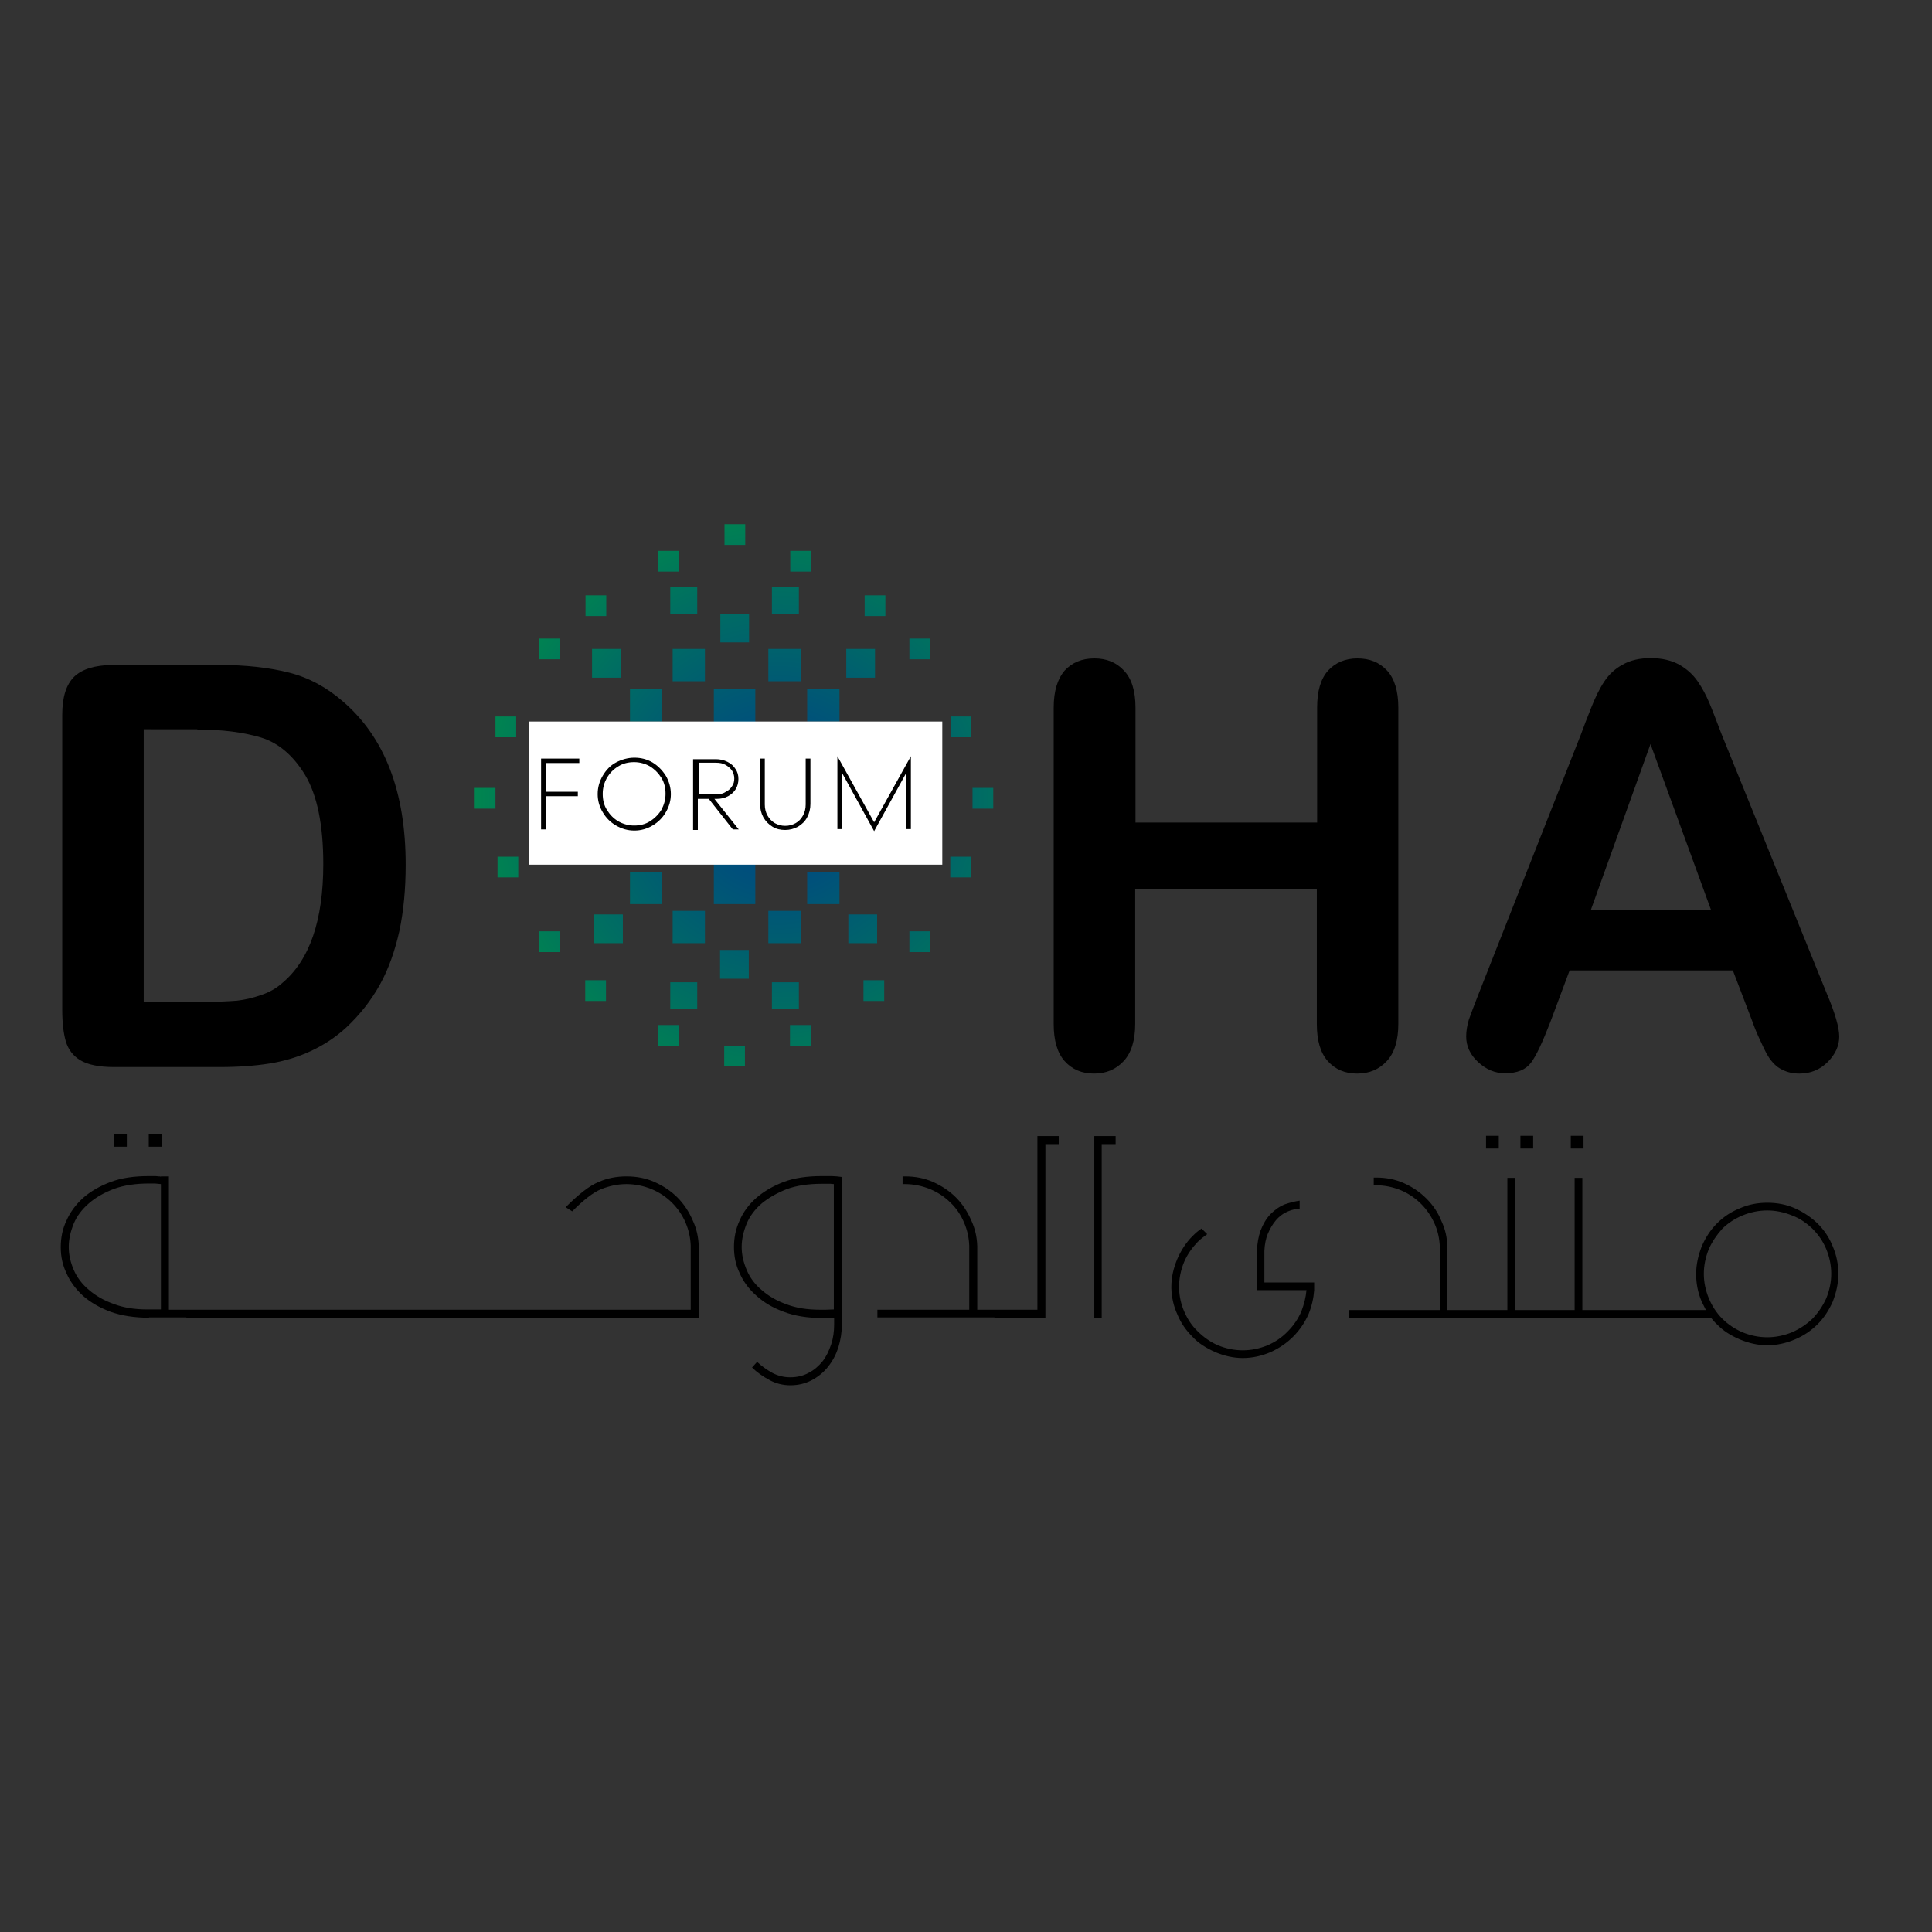 <?xml version="1.0" encoding="UTF-8"?> <svg xmlns="http://www.w3.org/2000/svg" xmlns:xlink="http://www.w3.org/1999/xlink" version="1.1" id="layer" x="0px" y="0px" viewBox="0 0 652 652" style="enable-background:new 0 0 652 652;" xml:space="preserve"><rect x="0" y="0" width="652" height="652" fill="#333333" stroke="none"/> <style type="text/css"> .st0{clip-path:url(#SVGID_2_);fill:url(#SVGID_3_);} .st1{clip-path:url(#SVGID_5_);fill:url(#SVGID_6_);} .st2{clip-path:url(#SVGID_8_);fill:url(#SVGID_9_);} .st3{clip-path:url(#SVGID_11_);fill:url(#SVGID_12_);} .st4{clip-path:url(#SVGID_14_);fill:url(#SVGID_15_);} .st5{clip-path:url(#SVGID_17_);fill:url(#SVGID_18_);} .st6{clip-path:url(#SVGID_20_);fill:url(#SVGID_21_);} .st7{clip-path:url(#SVGID_23_);fill:url(#SVGID_24_);} .st8{clip-path:url(#SVGID_26_);fill:url(#SVGID_27_);} .st9{clip-path:url(#SVGID_29_);fill:url(#SVGID_30_);} .st10{clip-path:url(#SVGID_32_);fill:url(#SVGID_33_);} .st11{clip-path:url(#SVGID_35_);fill:url(#SVGID_36_);} .st12{clip-path:url(#SVGID_38_);fill:url(#SVGID_39_);} .st13{clip-path:url(#SVGID_41_);fill:url(#SVGID_42_);} .st14{clip-path:url(#SVGID_44_);fill:url(#SVGID_45_);} .st15{clip-path:url(#SVGID_47_);fill:url(#SVGID_48_);} .st16{clip-path:url(#SVGID_50_);fill:url(#SVGID_51_);} .st17{clip-path:url(#SVGID_53_);fill:url(#SVGID_54_);} .st18{clip-path:url(#SVGID_56_);fill:url(#SVGID_57_);} .st19{clip-path:url(#SVGID_59_);fill:url(#SVGID_60_);} .st20{clip-path:url(#SVGID_62_);fill:url(#SVGID_63_);} .st21{clip-path:url(#SVGID_65_);fill:url(#SVGID_66_);} .st22{clip-path:url(#SVGID_68_);fill:url(#SVGID_69_);} .st23{clip-path:url(#SVGID_71_);fill:url(#SVGID_72_);} .st24{clip-path:url(#SVGID_74_);fill:url(#SVGID_75_);} .st25{clip-path:url(#SVGID_77_);fill:url(#SVGID_78_);} .st26{clip-path:url(#SVGID_80_);fill:url(#SVGID_81_);} .st27{clip-path:url(#SVGID_83_);fill:url(#SVGID_84_);} .st28{clip-path:url(#SVGID_86_);fill:url(#SVGID_87_);} .st29{clip-path:url(#SVGID_89_);fill:url(#SVGID_90_);} .st30{clip-path:url(#SVGID_92_);fill:url(#SVGID_93_);} .st31{clip-path:url(#SVGID_95_);fill:url(#SVGID_96_);} .st32{clip-path:url(#SVGID_98_);fill:url(#SVGID_99_);} .st33{clip-path:url(#SVGID_101_);fill:url(#SVGID_102_);} .st34{clip-path:url(#SVGID_104_);fill:url(#SVGID_105_);} .st35{clip-path:url(#SVGID_107_);fill:url(#SVGID_108_);} .st36{clip-path:url(#SVGID_110_);fill:url(#SVGID_111_);} .st37{clip-path:url(#SVGID_113_);fill:url(#SVGID_114_);} .st38{clip-path:url(#SVGID_116_);fill:url(#SVGID_117_);} .st39{clip-path:url(#SVGID_119_);fill:url(#SVGID_120_);} .st40{clip-path:url(#SVGID_122_);fill:url(#SVGID_123_);} .st41{clip-path:url(#SVGID_125_);fill:url(#SVGID_126_);} .st42{clip-path:url(#SVGID_128_);fill:url(#SVGID_129_);} .st43{clip-path:url(#SVGID_131_);fill:url(#SVGID_132_);} .st44{clip-path:url(#SVGID_134_);fill:url(#SVGID_135_);} .st45{clip-path:url(#SVGID_137_);fill:url(#SVGID_138_);} .st46{clip-path:url(#SVGID_140_);fill:url(#SVGID_141_);} .st47{clip-path:url(#SVGID_143_);fill:url(#SVGID_144_);} .st48{clip-path:url(#SVGID_146_);fill:url(#SVGID_147_);} .st49{clip-path:url(#SVGID_149_);fill:url(#SVGID_150_);} .st50{clip-path:url(#SVGID_152_);fill:url(#SVGID_153_);} .st51{clip-path:url(#SVGID_155_);fill:url(#SVGID_156_);} .st52{clip-path:url(#SVGID_158_);fill:url(#SVGID_159_);} .st53{clip-path:url(#SVGID_161_);fill:url(#SVGID_162_);} .st54{clip-path:url(#SVGID_164_);fill:url(#SVGID_165_);} .st55{clip-path:url(#SVGID_167_);fill:url(#SVGID_168_);} .st56{clip-path:url(#SVGID_170_);fill:url(#SVGID_171_);} .st57{fill:#FFFFFF;} </style> <g> <defs> <rect id="SVGID_1_" x="239.8" y="260.9" width="16" height="16"></rect> </defs> <clipPath id="SVGID_2_"> <use xlink:href="#SVGID_1_" style="overflow:visible;"></use> </clipPath> <radialGradient id="SVGID_3_" cx="20.855" cy="757.072" r="1" gradientTransform="matrix(109.688 0 0 109.688 -2024.541 -82770.055)" gradientUnits="userSpaceOnUse"> <stop offset="0" style="stop-color:#004584"></stop> <stop offset="0.24" style="stop-color:#00507B"></stop> <stop offset="0.665" style="stop-color:#006F61"></stop> <stop offset="1" style="stop-color:#008B4A"></stop> </radialGradient> <rect x="239.8" y="260.9" class="st0" width="16" height="16"></rect> </g> <g> <defs> <rect id="SVGID_4_" x="226.2" y="246.4" width="14" height="14"></rect> </defs> <clipPath id="SVGID_5_"> <use xlink:href="#SVGID_4_" style="overflow:visible;"></use> </clipPath> <radialGradient id="SVGID_6_" cx="20.895" cy="757.021" r="1" gradientTransform="matrix(110.231 0 0 110.231 -2040.311 -83176.188)" gradientUnits="userSpaceOnUse"> <stop offset="0" style="stop-color:#004584"></stop> <stop offset="0.24" style="stop-color:#00507B"></stop> <stop offset="0.665" style="stop-color:#006F61"></stop> <stop offset="1" style="stop-color:#008B4A"></stop> </radialGradient> <rect x="226.2" y="246.4" class="st1" width="14" height="14"></rect> </g> <g> <defs> <rect id="SVGID_7_" x="226.2" y="276.9" width="14" height="14"></rect> </defs> <clipPath id="SVGID_8_"> <use xlink:href="#SVGID_7_" style="overflow:visible;"></use> </clipPath> <radialGradient id="SVGID_9_" cx="20.884" cy="757.035" r="1" gradientTransform="matrix(110.082 0 0 110.082 -2035.991 -83064.938)" gradientUnits="userSpaceOnUse"> <stop offset="0" style="stop-color:#004584"></stop> <stop offset="0.24" style="stop-color:#00507B"></stop> <stop offset="0.665" style="stop-color:#006F61"></stop> <stop offset="1" style="stop-color:#008B4A"></stop> </radialGradient> <rect x="226.2" y="276.9" class="st2" width="14" height="14"></rect> </g> <g> <defs> <rect id="SVGID_10_" x="255.7" y="246.4" width="14" height="14"></rect> </defs> <clipPath id="SVGID_11_"> <use xlink:href="#SVGID_10_" style="overflow:visible;"></use> </clipPath> <radialGradient id="SVGID_12_" cx="20.909" cy="757.003" r="1" gradientTransform="matrix(110.429 0 0 110.429 -2046.041 -83323.773)" gradientUnits="userSpaceOnUse"> <stop offset="0" style="stop-color:#004584"></stop> <stop offset="0.24" style="stop-color:#00507B"></stop> <stop offset="0.665" style="stop-color:#006F61"></stop> <stop offset="1" style="stop-color:#008B4A"></stop> </radialGradient> <rect x="255.7" y="246.4" class="st3" width="14" height="14"></rect> </g> <g> <defs> <rect id="SVGID_13_" x="255.7" y="276.9" width="14" height="14"></rect> </defs> <clipPath id="SVGID_14_"> <use xlink:href="#SVGID_13_" style="overflow:visible;"></use> </clipPath> <radialGradient id="SVGID_15_" cx="20.942" cy="756.962" r="1" gradientTransform="matrix(110.878 0 0 110.878 -2059.068 -83659.281)" gradientUnits="userSpaceOnUse"> <stop offset="0" style="stop-color:#004584"></stop> <stop offset="0.24" style="stop-color:#00507B"></stop> <stop offset="0.665" style="stop-color:#006F61"></stop> <stop offset="1" style="stop-color:#008B4A"></stop> </radialGradient> <rect x="255.7" y="276.9" class="st4" width="14" height="14"></rect> </g> <g> <defs> <rect id="SVGID_16_" x="270.2" y="261.9" width="14" height="14"></rect> </defs> <clipPath id="SVGID_17_"> <use xlink:href="#SVGID_16_" style="overflow:visible;"></use> </clipPath> <radialGradient id="SVGID_18_" cx="20.894" cy="757.022" r="1" gradientTransform="matrix(110.222 0 0 110.222 -2040.041 -83169.461)" gradientUnits="userSpaceOnUse"> <stop offset="0" style="stop-color:#004584"></stop> <stop offset="0.24" style="stop-color:#00507B"></stop> <stop offset="0.665" style="stop-color:#006F61"></stop> <stop offset="1" style="stop-color:#008B4A"></stop> </radialGradient> <rect x="270.2" y="261.9" class="st5" width="14" height="14"></rect> </g> <g> <defs> <rect id="SVGID_19_" x="211.7" y="261.9" width="14" height="14"></rect> </defs> <clipPath id="SVGID_20_"> <use xlink:href="#SVGID_19_" style="overflow:visible;"></use> </clipPath> <radialGradient id="SVGID_21_" cx="20.866" cy="757.057" r="1" gradientTransform="matrix(109.84 0 0 109.84 -2028.974 -82884.422)" gradientUnits="userSpaceOnUse"> <stop offset="0" style="stop-color:#004584"></stop> <stop offset="0.24" style="stop-color:#00507B"></stop> <stop offset="0.665" style="stop-color:#006F61"></stop> <stop offset="1" style="stop-color:#008B4A"></stop> </radialGradient> <rect x="211.7" y="261.9" class="st6" width="14" height="14"></rect> </g> <g> <defs> <rect id="SVGID_22_" x="240.9" y="232.6" width="14" height="14"></rect> </defs> <clipPath id="SVGID_23_"> <use xlink:href="#SVGID_22_" style="overflow:visible;"></use> </clipPath> <radialGradient id="SVGID_24_" cx="18.848" cy="738.769" r="1" gradientTransform="matrix(0 -110.01 110.01 0 -81009.297 2344.501)" gradientUnits="userSpaceOnUse"> <stop offset="0" style="stop-color:#004584"></stop> <stop offset="0.24" style="stop-color:#00507B"></stop> <stop offset="0.665" style="stop-color:#006F61"></stop> <stop offset="1" style="stop-color:#008B4A"></stop> </radialGradient> <rect x="240.9" y="232.6" class="st7" width="14" height="14"></rect> </g> <g> <defs> <rect id="SVGID_25_" x="240.9" y="291.1" width="14" height="14"></rect> </defs> <clipPath id="SVGID_26_"> <use xlink:href="#SVGID_25_" style="overflow:visible;"></use> </clipPath> <radialGradient id="SVGID_27_" cx="18.842" cy="738.764" r="1" gradientTransform="matrix(0 -109.945 109.945 0 -80960.656 2342.826)" gradientUnits="userSpaceOnUse"> <stop offset="0" style="stop-color:#004584"></stop> <stop offset="0.24" style="stop-color:#00507B"></stop> <stop offset="0.665" style="stop-color:#006F61"></stop> <stop offset="1" style="stop-color:#008B4A"></stop> </radialGradient> <rect x="240.9" y="291.1" class="st8" width="14" height="14"></rect> </g> <g> <defs> <rect id="SVGID_28_" x="227" y="307.4" width="10.9" height="10.9"></rect> </defs> <clipPath id="SVGID_29_"> <use xlink:href="#SVGID_28_" style="overflow:visible;"></use> </clipPath> <radialGradient id="SVGID_30_" cx="18.856" cy="738.775" r="1" gradientTransform="matrix(0 -110.091 110.091 0 -81069.781 2347.063)" gradientUnits="userSpaceOnUse"> <stop offset="0" style="stop-color:#004584"></stop> <stop offset="0.24" style="stop-color:#00507B"></stop> <stop offset="0.665" style="stop-color:#006F61"></stop> <stop offset="1" style="stop-color:#008B4A"></stop> </radialGradient> <rect x="227" y="307.4" class="st9" width="10.9" height="10.9"></rect> </g> <g> <defs> <rect id="SVGID_31_" x="227" y="219" width="10.9" height="10.9"></rect> </defs> <clipPath id="SVGID_32_"> <use xlink:href="#SVGID_31_" style="overflow:visible;"></use> </clipPath> <radialGradient id="SVGID_33_" cx="18.851" cy="738.77" r="1" gradientTransform="matrix(0 -110.033 110.033 0 -81026.719 2345.391)" gradientUnits="userSpaceOnUse"> <stop offset="0" style="stop-color:#004584"></stop> <stop offset="0.24" style="stop-color:#00507B"></stop> <stop offset="0.665" style="stop-color:#006F61"></stop> <stop offset="1" style="stop-color:#008B4A"></stop> </radialGradient> <rect x="227" y="219" class="st10" width="10.9" height="10.9"></rect> </g> <g> <defs> <rect id="SVGID_34_" x="259.3" y="307.4" width="10.9" height="10.9"></rect> </defs> <clipPath id="SVGID_35_"> <use xlink:href="#SVGID_34_" style="overflow:visible;"></use> </clipPath> <radialGradient id="SVGID_36_" cx="18.864" cy="738.781" r="1" gradientTransform="matrix(0 -110.18 110.18 0 -81135.938 2349.632)" gradientUnits="userSpaceOnUse"> <stop offset="0" style="stop-color:#004584"></stop> <stop offset="0.24" style="stop-color:#00507B"></stop> <stop offset="0.665" style="stop-color:#006F61"></stop> <stop offset="1" style="stop-color:#008B4A"></stop> </radialGradient> <rect x="259.3" y="307.4" class="st11" width="10.9" height="10.9"></rect> </g> <g> <defs> <rect id="SVGID_37_" x="259.3" y="219" width="10.9" height="10.9"></rect> </defs> <clipPath id="SVGID_38_"> <use xlink:href="#SVGID_37_" style="overflow:visible;"></use> </clipPath> <radialGradient id="SVGID_39_" cx="18.852" cy="738.771" r="1" gradientTransform="matrix(0 -110.049 110.049 0 -81038.445 2345.846)" gradientUnits="userSpaceOnUse"> <stop offset="0" style="stop-color:#004584"></stop> <stop offset="0.24" style="stop-color:#00507B"></stop> <stop offset="0.665" style="stop-color:#006F61"></stop> <stop offset="1" style="stop-color:#008B4A"></stop> </radialGradient> <rect x="259.3" y="219" class="st12" width="10.9" height="10.9"></rect> </g> <g> <defs> <rect id="SVGID_40_" x="243.1" y="207.1" width="9.7" height="9.7"></rect> </defs> <clipPath id="SVGID_41_"> <use xlink:href="#SVGID_40_" style="overflow:visible;"></use> </clipPath> <radialGradient id="SVGID_42_" cx="18.916" cy="738.823" r="1" gradientTransform="matrix(0 -110.745 110.745 0 -81558.742 2366.466)" gradientUnits="userSpaceOnUse"> <stop offset="0" style="stop-color:#004584"></stop> <stop offset="0.24" style="stop-color:#00507B"></stop> <stop offset="0.665" style="stop-color:#006F61"></stop> <stop offset="1" style="stop-color:#008B4A"></stop> </radialGradient> <rect x="243.1" y="207.1" class="st13" width="9.7" height="9.7"></rect> </g> <g> <defs> <rect id="SVGID_43_" x="243" y="320.6" width="9.7" height="9.7"></rect> </defs> <clipPath id="SVGID_44_"> <use xlink:href="#SVGID_43_" style="overflow:visible;"></use> </clipPath> <radialGradient id="SVGID_45_" cx="18.842" cy="738.764" r="1" gradientTransform="matrix(0 -109.943 109.943 0 -80959.195 2342.769)" gradientUnits="userSpaceOnUse"> <stop offset="0" style="stop-color:#004584"></stop> <stop offset="0.24" style="stop-color:#00507B"></stop> <stop offset="0.665" style="stop-color:#006F61"></stop> <stop offset="1" style="stop-color:#008B4A"></stop> </radialGradient> <rect x="243" y="320.6" class="st14" width="9.7" height="9.7"></rect> </g> <g> <defs> <rect id="SVGID_46_" x="226.2" y="331.5" width="9.1" height="9.1"></rect> </defs> <clipPath id="SVGID_47_"> <use xlink:href="#SVGID_46_" style="overflow:visible;"></use> </clipPath> <radialGradient id="SVGID_48_" cx="18.954" cy="738.854" r="1" gradientTransform="matrix(0 -111.171 111.171 0 -81875.773 2377.964)" gradientUnits="userSpaceOnUse"> <stop offset="0" style="stop-color:#004584"></stop> <stop offset="0.24" style="stop-color:#00507B"></stop> <stop offset="0.665" style="stop-color:#006F61"></stop> <stop offset="1" style="stop-color:#008B4A"></stop> </radialGradient> <rect x="226.2" y="331.5" class="st15" width="9.1" height="9.1"></rect> </g> <g> <defs> <rect id="SVGID_49_" x="226.2" y="198" width="9.1" height="9.1"></rect> </defs> <clipPath id="SVGID_50_"> <use xlink:href="#SVGID_49_" style="overflow:visible;"></use> </clipPath> <radialGradient id="SVGID_51_" cx="18.834" cy="738.757" r="1" gradientTransform="matrix(0 -109.851 109.851 0 -80889.859 2339.47)" gradientUnits="userSpaceOnUse"> <stop offset="0" style="stop-color:#004584"></stop> <stop offset="0.24" style="stop-color:#00507B"></stop> <stop offset="0.665" style="stop-color:#006F61"></stop> <stop offset="1" style="stop-color:#008B4A"></stop> </radialGradient> <rect x="226.2" y="198" class="st16" width="9.1" height="9.1"></rect> </g> <g> <defs> <rect id="SVGID_52_" x="260.5" y="331.5" width="9.1" height="9.1"></rect> </defs> <clipPath id="SVGID_53_"> <use xlink:href="#SVGID_52_" style="overflow:visible;"></use> </clipPath> <radialGradient id="SVGID_54_" cx="18.913" cy="738.82" r="1" gradientTransform="matrix(0 -110.715 110.715 0 -81536.125 2364.743)" gradientUnits="userSpaceOnUse"> <stop offset="0" style="stop-color:#004584"></stop> <stop offset="0.24" style="stop-color:#00507B"></stop> <stop offset="0.665" style="stop-color:#006F61"></stop> <stop offset="1" style="stop-color:#008B4A"></stop> </radialGradient> <rect x="260.5" y="331.5" class="st17" width="9.1" height="9.1"></rect> </g> <g> <defs> <rect id="SVGID_55_" x="266.6" y="345.9" width="7" height="7"></rect> </defs> <clipPath id="SVGID_56_"> <use xlink:href="#SVGID_55_" style="overflow:visible;"></use> </clipPath> <radialGradient id="SVGID_57_" cx="18.736" cy="738.679" r="1" gradientTransform="matrix(0 -108.809 108.809 0 -80112.852 2310.753)" gradientUnits="userSpaceOnUse"> <stop offset="0" style="stop-color:#004584"></stop> <stop offset="0.24" style="stop-color:#00507B"></stop> <stop offset="0.665" style="stop-color:#006F61"></stop> <stop offset="1" style="stop-color:#008B4A"></stop> </radialGradient> <rect x="266.6" y="345.9" class="st18" width="7" height="7"></rect> </g> <g> <defs> <rect id="SVGID_58_" x="222.2" y="345.9" width="7" height="7"></rect> </defs> <clipPath id="SVGID_59_"> <use xlink:href="#SVGID_58_" style="overflow:visible;"></use> </clipPath> <radialGradient id="SVGID_60_" cx="18.767" cy="738.704" r="1" gradientTransform="matrix(0 -109.142 109.142 0 -80360.672 2320.384)" gradientUnits="userSpaceOnUse"> <stop offset="0" style="stop-color:#004584"></stop> <stop offset="0.24" style="stop-color:#00507B"></stop> <stop offset="0.665" style="stop-color:#006F61"></stop> <stop offset="1" style="stop-color:#008B4A"></stop> </radialGradient> <rect x="222.2" y="345.9" class="st19" width="7" height="7"></rect> </g> <g> <defs> <rect id="SVGID_61_" x="197.5" y="330.8" width="7" height="7"></rect> </defs> <clipPath id="SVGID_62_"> <use xlink:href="#SVGID_61_" style="overflow:visible;"></use> </clipPath> <radialGradient id="SVGID_63_" cx="18.93" cy="738.834" r="1" gradientTransform="matrix(0 -110.899 110.899 0 -81672.82 2370.075)" gradientUnits="userSpaceOnUse"> <stop offset="0" style="stop-color:#004584"></stop> <stop offset="0.24" style="stop-color:#00507B"></stop> <stop offset="0.665" style="stop-color:#006F61"></stop> <stop offset="1" style="stop-color:#008B4A"></stop> </radialGradient> <rect x="197.5" y="330.8" class="st20" width="7" height="7"></rect> </g> <g> <defs> <rect id="SVGID_64_" x="291.4" y="330.8" width="7" height="7"></rect> </defs> <clipPath id="SVGID_65_"> <use xlink:href="#SVGID_64_" style="overflow:visible;"></use> </clipPath> <radialGradient id="SVGID_66_" cx="18.92" cy="738.826" r="1" gradientTransform="matrix(0 -110.797 110.797 0 -81597.539 2367.119)" gradientUnits="userSpaceOnUse"> <stop offset="0" style="stop-color:#004584"></stop> <stop offset="0.24" style="stop-color:#00507B"></stop> <stop offset="0.665" style="stop-color:#006F61"></stop> <stop offset="1" style="stop-color:#008B4A"></stop> </radialGradient> <rect x="291.4" y="330.8" class="st21" width="7" height="7"></rect> </g> <g> <defs> <rect id="SVGID_67_" x="306.9" y="314.3" width="7" height="7"></rect> </defs> <clipPath id="SVGID_68_"> <use xlink:href="#SVGID_67_" style="overflow:visible;"></use> </clipPath> <radialGradient id="SVGID_69_" cx="18.933" cy="738.837" r="1" gradientTransform="matrix(0 -110.941 110.941 0 -81705.18 2371.504)" gradientUnits="userSpaceOnUse"> <stop offset="0" style="stop-color:#004584"></stop> <stop offset="0.24" style="stop-color:#00507B"></stop> <stop offset="0.665" style="stop-color:#006F61"></stop> <stop offset="1" style="stop-color:#008B4A"></stop> </radialGradient> <rect x="306.9" y="314.3" class="st22" width="7" height="7"></rect> </g> <g> <defs> <rect id="SVGID_70_" x="181.9" y="314.3" width="7" height="7"></rect> </defs> <clipPath id="SVGID_71_"> <use xlink:href="#SVGID_70_" style="overflow:visible;"></use> </clipPath> <radialGradient id="SVGID_72_" cx="18.926" cy="738.831" r="1" gradientTransform="matrix(0 -110.862 110.862 0 -81645.062 2369.219)" gradientUnits="userSpaceOnUse"> <stop offset="0" style="stop-color:#004584"></stop> <stop offset="0.24" style="stop-color:#00507B"></stop> <stop offset="0.665" style="stop-color:#006F61"></stop> <stop offset="1" style="stop-color:#008B4A"></stop> </radialGradient> <rect x="181.9" y="314.3" class="st23" width="7" height="7"></rect> </g> <g> <defs> <rect id="SVGID_73_" x="167.9" y="289.1" width="7" height="7"></rect> </defs> <clipPath id="SVGID_74_"> <use xlink:href="#SVGID_73_" style="overflow:visible;"></use> </clipPath> <radialGradient id="SVGID_75_" cx="18.929" cy="738.833" r="1" gradientTransform="matrix(0 -110.89 110.89 0 -81665.773 2370.023)" gradientUnits="userSpaceOnUse"> <stop offset="0" style="stop-color:#004584"></stop> <stop offset="0.24" style="stop-color:#00507B"></stop> <stop offset="0.665" style="stop-color:#006F61"></stop> <stop offset="1" style="stop-color:#008B4A"></stop> </radialGradient> <rect x="167.9" y="289.1" class="st24" width="7" height="7"></rect> </g> <g> <defs> <rect id="SVGID_76_" x="320.7" y="289.1" width="7" height="7"></rect> </defs> <clipPath id="SVGID_77_"> <use xlink:href="#SVGID_76_" style="overflow:visible;"></use> </clipPath> <radialGradient id="SVGID_78_" cx="18.895" cy="738.806" r="1" gradientTransform="matrix(0 -110.515 110.515 0 -81386.922 2359.155)" gradientUnits="userSpaceOnUse"> <stop offset="0" style="stop-color:#004584"></stop> <stop offset="0.24" style="stop-color:#00507B"></stop> <stop offset="0.665" style="stop-color:#006F61"></stop> <stop offset="1" style="stop-color:#008B4A"></stop> </radialGradient> <rect x="320.7" y="289.1" class="st25" width="7" height="7"></rect> </g> <g> <defs> <rect id="SVGID_79_" x="328.2" y="265.9" width="7" height="7"></rect> </defs> <clipPath id="SVGID_80_"> <use xlink:href="#SVGID_79_" style="overflow:visible;"></use> </clipPath> <radialGradient id="SVGID_81_" cx="18.937" cy="738.84" r="1" gradientTransform="matrix(0 -110.981 110.981 0 -81735.164 2372.882)" gradientUnits="userSpaceOnUse"> <stop offset="0" style="stop-color:#004584"></stop> <stop offset="0.24" style="stop-color:#00507B"></stop> <stop offset="0.665" style="stop-color:#006F61"></stop> <stop offset="1" style="stop-color:#008B4A"></stop> </radialGradient> <rect x="328.2" y="265.9" class="st26" width="7" height="7"></rect> </g> <g> <defs> <rect id="SVGID_82_" x="160.2" y="265.9" width="7" height="7"></rect> </defs> <clipPath id="SVGID_83_"> <use xlink:href="#SVGID_82_" style="overflow:visible;"></use> </clipPath> <radialGradient id="SVGID_84_" cx="18.929" cy="738.834" r="1" gradientTransform="matrix(0 -110.896 110.896 0 -81670.336 2370.414)" gradientUnits="userSpaceOnUse"> <stop offset="0" style="stop-color:#004584"></stop> <stop offset="0.24" style="stop-color:#00507B"></stop> <stop offset="0.665" style="stop-color:#006F61"></stop> <stop offset="1" style="stop-color:#008B4A"></stop> </radialGradient> <rect x="160.2" y="265.9" class="st27" width="7" height="7"></rect> </g> <g> <defs> <rect id="SVGID_85_" x="167.2" y="241.8" width="7" height="7"></rect> </defs> <clipPath id="SVGID_86_"> <use xlink:href="#SVGID_85_" style="overflow:visible;"></use> </clipPath> <radialGradient id="SVGID_87_" cx="18.907" cy="738.816" r="1" gradientTransform="matrix(0 -110.651 110.651 0 -81487.383 2363.302)" gradientUnits="userSpaceOnUse"> <stop offset="0" style="stop-color:#004584"></stop> <stop offset="0.24" style="stop-color:#00507B"></stop> <stop offset="0.665" style="stop-color:#006F61"></stop> <stop offset="1" style="stop-color:#008B4A"></stop> </radialGradient> <rect x="167.2" y="241.8" class="st28" width="7" height="7"></rect> </g> <g> <defs> <rect id="SVGID_88_" x="320.8" y="241.8" width="7" height="7"></rect> </defs> <clipPath id="SVGID_89_"> <use xlink:href="#SVGID_88_" style="overflow:visible;"></use> </clipPath> <radialGradient id="SVGID_90_" cx="18.662" cy="738.619" r="1" gradientTransform="matrix(0 -108.022 108.022 0 -79522.883 2287.066)" gradientUnits="userSpaceOnUse"> <stop offset="0" style="stop-color:#004584"></stop> <stop offset="0.24" style="stop-color:#00507B"></stop> <stop offset="0.665" style="stop-color:#006F61"></stop> <stop offset="1" style="stop-color:#008B4A"></stop> </radialGradient> <rect x="320.8" y="241.8" class="st29" width="7" height="7"></rect> </g> <g> <defs> <rect id="SVGID_91_" x="306.9" y="215.5" width="7" height="7"></rect> </defs> <clipPath id="SVGID_92_"> <use xlink:href="#SVGID_91_" style="overflow:visible;"></use> </clipPath> <radialGradient id="SVGID_93_" cx="18.833" cy="738.756" r="1" gradientTransform="matrix(0 -109.847 109.847 0 -80887.602 2339.332)" gradientUnits="userSpaceOnUse"> <stop offset="0" style="stop-color:#004584"></stop> <stop offset="0.24" style="stop-color:#00507B"></stop> <stop offset="0.665" style="stop-color:#006F61"></stop> <stop offset="1" style="stop-color:#008B4A"></stop> </radialGradient> <rect x="306.9" y="215.5" class="st30" width="7" height="7"></rect> </g> <g> <defs> <rect id="SVGID_94_" x="181.9" y="215.5" width="7" height="7"></rect> </defs> <clipPath id="SVGID_95_"> <use xlink:href="#SVGID_94_" style="overflow:visible;"></use> </clipPath> <radialGradient id="SVGID_96_" cx="18.875" cy="738.79" r="1" gradientTransform="matrix(0 -110.303 110.303 0 -81227.516 2352.58)" gradientUnits="userSpaceOnUse"> <stop offset="0" style="stop-color:#004584"></stop> <stop offset="0.24" style="stop-color:#00507B"></stop> <stop offset="0.665" style="stop-color:#006F61"></stop> <stop offset="1" style="stop-color:#008B4A"></stop> </radialGradient> <rect x="181.9" y="215.5" class="st31" width="7" height="7"></rect> </g> <g> <defs> <rect id="SVGID_97_" x="197.6" y="200.9" width="7" height="7"></rect> </defs> <clipPath id="SVGID_98_"> <use xlink:href="#SVGID_97_" style="overflow:visible;"></use> </clipPath> <radialGradient id="SVGID_99_" cx="18.824" cy="738.749" r="1" gradientTransform="matrix(0 -109.745 109.745 0 -80811.148 2336.389)" gradientUnits="userSpaceOnUse"> <stop offset="0" style="stop-color:#004584"></stop> <stop offset="0.24" style="stop-color:#00507B"></stop> <stop offset="0.665" style="stop-color:#006F61"></stop> <stop offset="1" style="stop-color:#008B4A"></stop> </radialGradient> <rect x="197.6" y="200.9" class="st32" width="7" height="7"></rect> </g> <g> <defs> <rect id="SVGID_100_" x="291.8" y="200.9" width="7" height="7"></rect> </defs> <clipPath id="SVGID_101_"> <use xlink:href="#SVGID_100_" style="overflow:visible;"></use> </clipPath> <radialGradient id="SVGID_102_" cx="18.73" cy="738.674" r="1" gradientTransform="matrix(0 -108.74 108.74 0 -80059.328 2307.231)" gradientUnits="userSpaceOnUse"> <stop offset="0" style="stop-color:#004584"></stop> <stop offset="0.24" style="stop-color:#00507B"></stop> <stop offset="0.665" style="stop-color:#006F61"></stop> <stop offset="1" style="stop-color:#008B4A"></stop> </radialGradient> <rect x="291.8" y="200.9" class="st33" width="7" height="7"></rect> </g> <g> <defs> <rect id="SVGID_103_" x="266.7" y="185.9" width="7" height="7"></rect> </defs> <clipPath id="SVGID_104_"> <use xlink:href="#SVGID_103_" style="overflow:visible;"></use> </clipPath> <radialGradient id="SVGID_105_" cx="18.91" cy="738.818" r="1" gradientTransform="matrix(0 -110.688 110.688 0 -81515.766 2364.814)" gradientUnits="userSpaceOnUse"> <stop offset="0" style="stop-color:#004584"></stop> <stop offset="0.24" style="stop-color:#00507B"></stop> <stop offset="0.665" style="stop-color:#006F61"></stop> <stop offset="1" style="stop-color:#008B4A"></stop> </radialGradient> <rect x="266.7" y="185.9" class="st34" width="7" height="7"></rect> </g> <g> <defs> <rect id="SVGID_106_" x="222.2" y="185.9" width="7" height="7"></rect> </defs> <clipPath id="SVGID_107_"> <use xlink:href="#SVGID_106_" style="overflow:visible;"></use> </clipPath> <radialGradient id="SVGID_108_" cx="18.855" cy="738.774" r="1" gradientTransform="matrix(0 -110.089 110.089 0 -81068.859 2347.421)" gradientUnits="userSpaceOnUse"> <stop offset="0" style="stop-color:#004584"></stop> <stop offset="0.24" style="stop-color:#00507B"></stop> <stop offset="0.665" style="stop-color:#006F61"></stop> <stop offset="1" style="stop-color:#008B4A"></stop> </radialGradient> <rect x="222.2" y="185.9" class="st35" width="7" height="7"></rect> </g> <g> <defs> <rect id="SVGID_109_" x="244.5" y="176.9" width="7" height="7"></rect> </defs> <clipPath id="SVGID_110_"> <use xlink:href="#SVGID_109_" style="overflow:visible;"></use> </clipPath> <radialGradient id="SVGID_111_" cx="18.914" cy="738.821" r="1" gradientTransform="matrix(0 -110.728 110.728 0 -81545.312 2365.962)" gradientUnits="userSpaceOnUse"> <stop offset="0" style="stop-color:#004584"></stop> <stop offset="0.24" style="stop-color:#00507B"></stop> <stop offset="0.665" style="stop-color:#006F61"></stop> <stop offset="1" style="stop-color:#008B4A"></stop> </radialGradient> <rect x="244.5" y="176.9" class="st36" width="7" height="7"></rect> </g> <g> <defs> <rect id="SVGID_112_" x="244.4" y="352.9" width="7" height="7"></rect> </defs> <clipPath id="SVGID_113_"> <use xlink:href="#SVGID_112_" style="overflow:visible;"></use> </clipPath> <radialGradient id="SVGID_114_" cx="18.905" cy="738.814" r="1" gradientTransform="matrix(0 -110.628 110.628 0 -81470.633 2362.2)" gradientUnits="userSpaceOnUse"> <stop offset="0" style="stop-color:#004584"></stop> <stop offset="0.24" style="stop-color:#00507B"></stop> <stop offset="0.665" style="stop-color:#006F61"></stop> <stop offset="1" style="stop-color:#008B4A"></stop> </radialGradient> <rect x="244.4" y="352.9" class="st37" width="7" height="7"></rect> </g> <g> <defs> <rect id="SVGID_115_" x="260.5" y="198" width="9.1" height="9.1"></rect> </defs> <clipPath id="SVGID_116_"> <use xlink:href="#SVGID_115_" style="overflow:visible;"></use> </clipPath> <radialGradient id="SVGID_117_" cx="18.774" cy="738.709" r="1" gradientTransform="matrix(0 -109.207 109.207 0 -80409.766 2320.796)" gradientUnits="userSpaceOnUse"> <stop offset="0" style="stop-color:#004584"></stop> <stop offset="0.24" style="stop-color:#00507B"></stop> <stop offset="0.665" style="stop-color:#006F61"></stop> <stop offset="1" style="stop-color:#008B4A"></stop> </radialGradient> <rect x="260.5" y="198" class="st38" width="9.1" height="9.1"></rect> </g> <g> <defs> <rect id="SVGID_118_" x="285.6" y="219" width="9.7" height="9.7"></rect> </defs> <clipPath id="SVGID_119_"> <use xlink:href="#SVGID_118_" style="overflow:visible;"></use> </clipPath> <radialGradient id="SVGID_120_" cx="18.827" cy="738.752" r="1" gradientTransform="matrix(0 -109.784 109.784 0 -80840.82 2337.951)" gradientUnits="userSpaceOnUse"> <stop offset="0" style="stop-color:#004584"></stop> <stop offset="0.24" style="stop-color:#00507B"></stop> <stop offset="0.665" style="stop-color:#006F61"></stop> <stop offset="1" style="stop-color:#008B4A"></stop> </radialGradient> <rect x="285.6" y="219" class="st39" width="9.7" height="9.7"></rect> </g> <g> <defs> <rect id="SVGID_121_" x="286.3" y="308.6" width="9.7" height="9.7"></rect> </defs> <clipPath id="SVGID_122_"> <use xlink:href="#SVGID_121_" style="overflow:visible;"></use> </clipPath> <radialGradient id="SVGID_123_" cx="18.933" cy="738.836" r="1" gradientTransform="matrix(0 -110.933 110.933 0 -81699.016 2371.06)" gradientUnits="userSpaceOnUse"> <stop offset="0" style="stop-color:#004584"></stop> <stop offset="0.24" style="stop-color:#00507B"></stop> <stop offset="0.665" style="stop-color:#006F61"></stop> <stop offset="1" style="stop-color:#008B4A"></stop> </radialGradient> <rect x="286.3" y="308.6" class="st40" width="9.7" height="9.7"></rect> </g> <g> <defs> <rect id="SVGID_124_" x="199.8" y="219" width="9.7" height="9.7"></rect> </defs> <clipPath id="SVGID_125_"> <use xlink:href="#SVGID_124_" style="overflow:visible;"></use> </clipPath> <radialGradient id="SVGID_126_" cx="18.743" cy="738.685" r="1" gradientTransform="matrix(0 -108.885 108.885 0 -80169.555 2311.863)" gradientUnits="userSpaceOnUse"> <stop offset="0" style="stop-color:#004584"></stop> <stop offset="0.24" style="stop-color:#00507B"></stop> <stop offset="0.665" style="stop-color:#006F61"></stop> <stop offset="1" style="stop-color:#008B4A"></stop> </radialGradient> <rect x="199.8" y="219" class="st41" width="9.7" height="9.7"></rect> </g> <g> <defs> <rect id="SVGID_127_" x="200.5" y="308.6" width="9.7" height="9.7"></rect> </defs> <clipPath id="SVGID_128_"> <use xlink:href="#SVGID_127_" style="overflow:visible;"></use> </clipPath> <radialGradient id="SVGID_129_" cx="18.764" cy="738.701" r="1" gradientTransform="matrix(0 -109.1 109.1 0 -80330.531 2317.899)" gradientUnits="userSpaceOnUse"> <stop offset="0" style="stop-color:#004584"></stop> <stop offset="0.24" style="stop-color:#00507B"></stop> <stop offset="0.665" style="stop-color:#006F61"></stop> <stop offset="1" style="stop-color:#008B4A"></stop> </radialGradient> <rect x="200.5" y="308.6" class="st42" width="9.7" height="9.7"></rect> </g> <g> <defs> <rect id="SVGID_130_" x="179.2" y="246.6" width="9.7" height="9.7"></rect> </defs> <clipPath id="SVGID_131_"> <use xlink:href="#SVGID_130_" style="overflow:visible;"></use> </clipPath> <radialGradient id="SVGID_132_" cx="18.959" cy="738.857" r="1" gradientTransform="matrix(0 -111.223 111.223 0 -81914.492 2379.902)" gradientUnits="userSpaceOnUse"> <stop offset="0" style="stop-color:#004584"></stop> <stop offset="0.24" style="stop-color:#00507B"></stop> <stop offset="0.665" style="stop-color:#006F61"></stop> <stop offset="1" style="stop-color:#008B4A"></stop> </radialGradient> <rect x="179.2" y="246.6" class="st43" width="9.7" height="9.7"></rect> </g> <g> <defs> <rect id="SVGID_133_" x="306.9" y="246.6" width="9.7" height="9.7"></rect> </defs> <clipPath id="SVGID_134_"> <use xlink:href="#SVGID_133_" style="overflow:visible;"></use> </clipPath> <radialGradient id="SVGID_135_" cx="18.955" cy="738.854" r="1" gradientTransform="matrix(0 -111.178 111.178 0 -81881.805 2378.575)" gradientUnits="userSpaceOnUse"> <stop offset="0" style="stop-color:#004584"></stop> <stop offset="0.24" style="stop-color:#00507B"></stop> <stop offset="0.665" style="stop-color:#006F61"></stop> <stop offset="1" style="stop-color:#008B4A"></stop> </radialGradient> <rect x="306.9" y="246.6" class="st44" width="9.7" height="9.7"></rect> </g> <g> <defs> <rect id="SVGID_136_" x="179.2" y="281.5" width="9.7" height="9.7"></rect> </defs> <clipPath id="SVGID_137_"> <use xlink:href="#SVGID_136_" style="overflow:visible;"></use> </clipPath> <radialGradient id="SVGID_138_" cx="18.959" cy="738.857" r="1" gradientTransform="matrix(0 -111.219 111.219 0 -81911 2379.767)" gradientUnits="userSpaceOnUse"> <stop offset="0" style="stop-color:#004584"></stop> <stop offset="0.24" style="stop-color:#00507B"></stop> <stop offset="0.665" style="stop-color:#006F61"></stop> <stop offset="1" style="stop-color:#008B4A"></stop> </radialGradient> <rect x="179.2" y="281.5" class="st45" width="9.7" height="9.7"></rect> </g> <g> <defs> <rect id="SVGID_139_" x="306.9" y="281.5" width="9.7" height="9.7"></rect> </defs> <clipPath id="SVGID_140_"> <use xlink:href="#SVGID_139_" style="overflow:visible;"></use> </clipPath> <radialGradient id="SVGID_141_" cx="18.953" cy="738.852" r="1" gradientTransform="matrix(0 -111.151 111.151 0 -81861.883 2377.802)" gradientUnits="userSpaceOnUse"> <stop offset="0" style="stop-color:#004584"></stop> <stop offset="0.24" style="stop-color:#00507B"></stop> <stop offset="0.665" style="stop-color:#006F61"></stop> <stop offset="1" style="stop-color:#008B4A"></stop> </radialGradient> <rect x="306.9" y="281.5" class="st46" width="9.7" height="9.7"></rect> </g> <g> <defs> <rect id="SVGID_142_" x="272.4" y="294.2" width="10.9" height="10.9"></rect> </defs> <clipPath id="SVGID_143_"> <use xlink:href="#SVGID_142_" style="overflow:visible;"></use> </clipPath> <radialGradient id="SVGID_144_" cx="18.855" cy="738.774" r="1" gradientTransform="matrix(0 -110.085 110.085 0 -81064.93 2346.874)" gradientUnits="userSpaceOnUse"> <stop offset="0" style="stop-color:#004584"></stop> <stop offset="0.24" style="stop-color:#00507B"></stop> <stop offset="0.665" style="stop-color:#006F61"></stop> <stop offset="1" style="stop-color:#008B4A"></stop> </radialGradient> <rect x="272.4" y="294.2" class="st47" width="10.9" height="10.9"></rect> </g> <g> <defs> <rect id="SVGID_145_" x="272.4" y="232.6" width="10.9" height="10.9"></rect> </defs> <clipPath id="SVGID_146_"> <use xlink:href="#SVGID_145_" style="overflow:visible;"></use> </clipPath> <radialGradient id="SVGID_147_" cx="18.872" cy="738.788" r="1" gradientTransform="matrix(0 -110.268 110.268 0 -81202.047 2352.198)" gradientUnits="userSpaceOnUse"> <stop offset="0" style="stop-color:#004584"></stop> <stop offset="0.24" style="stop-color:#00507B"></stop> <stop offset="0.665" style="stop-color:#006F61"></stop> <stop offset="1" style="stop-color:#008B4A"></stop> </radialGradient> <rect x="272.4" y="232.6" class="st48" width="10.9" height="10.9"></rect> </g> <g> <defs> <rect id="SVGID_148_" x="212.6" y="294.2" width="10.9" height="10.9"></rect> </defs> <clipPath id="SVGID_149_"> <use xlink:href="#SVGID_148_" style="overflow:visible;"></use> </clipPath> <radialGradient id="SVGID_150_" cx="18.678" cy="738.633" r="1" gradientTransform="matrix(0 -108.197 108.197 0 -79655.938 2292.133)" gradientUnits="userSpaceOnUse"> <stop offset="0" style="stop-color:#004584"></stop> <stop offset="0.24" style="stop-color:#00507B"></stop> <stop offset="0.665" style="stop-color:#006F61"></stop> <stop offset="1" style="stop-color:#008B4A"></stop> </radialGradient> <rect x="212.6" y="294.2" class="st49" width="10.9" height="10.9"></rect> </g> <g> <defs> <rect id="SVGID_151_" x="212.6" y="232.6" width="10.9" height="10.9"></rect> </defs> <clipPath id="SVGID_152_"> <use xlink:href="#SVGID_151_" style="overflow:visible;"></use> </clipPath> <radialGradient id="SVGID_153_" cx="18.729" cy="738.673" r="1" gradientTransform="matrix(0 -108.727 108.727 0 -80051.625 2307.497)" gradientUnits="userSpaceOnUse"> <stop offset="0" style="stop-color:#004584"></stop> <stop offset="0.24" style="stop-color:#00507B"></stop> <stop offset="0.665" style="stop-color:#006F61"></stop> <stop offset="1" style="stop-color:#008B4A"></stop> </radialGradient> <rect x="212.6" y="232.6" class="st50" width="10.9" height="10.9"></rect> </g> <g> <defs> <rect id="SVGID_154_" x="199.9" y="280.2" width="10.9" height="10.9"></rect> </defs> <clipPath id="SVGID_155_"> <use xlink:href="#SVGID_154_" style="overflow:visible;"></use> </clipPath> <radialGradient id="SVGID_156_" cx="18.861" cy="738.779" r="1" gradientTransform="matrix(0 -110.152 110.152 0 -81115.039 2348.82)" gradientUnits="userSpaceOnUse"> <stop offset="0" style="stop-color:#004584"></stop> <stop offset="0.24" style="stop-color:#00507B"></stop> <stop offset="0.665" style="stop-color:#006F61"></stop> <stop offset="1" style="stop-color:#008B4A"></stop> </radialGradient> <rect x="199.9" y="280.2" class="st51" width="10.9" height="10.9"></rect> </g> <g> <defs> <rect id="SVGID_157_" x="199.8" y="246.4" width="10.9" height="10.9"></rect> </defs> <clipPath id="SVGID_158_"> <use xlink:href="#SVGID_157_" style="overflow:visible;"></use> </clipPath> <radialGradient id="SVGID_159_" cx="18.846" cy="738.767" r="1" gradientTransform="matrix(0 -109.988 109.988 0 -80992.859 2343.863)" gradientUnits="userSpaceOnUse"> <stop offset="0" style="stop-color:#004584"></stop> <stop offset="0.24" style="stop-color:#00507B"></stop> <stop offset="0.665" style="stop-color:#006F61"></stop> <stop offset="1" style="stop-color:#008B4A"></stop> </radialGradient> <rect x="199.8" y="246.4" class="st52" width="10.9" height="10.9"></rect> </g> <g> <defs> <rect id="SVGID_160_" x="285.1" y="280.2" width="10.9" height="10.9"></rect> </defs> <clipPath id="SVGID_161_"> <use xlink:href="#SVGID_160_" style="overflow:visible;"></use> </clipPath> <radialGradient id="SVGID_162_" cx="18.861" cy="738.779" r="1" gradientTransform="matrix(0 -110.147 110.147 0 -81111.828 2348.695)" gradientUnits="userSpaceOnUse"> <stop offset="0" style="stop-color:#004584"></stop> <stop offset="0.24" style="stop-color:#00507B"></stop> <stop offset="0.665" style="stop-color:#006F61"></stop> <stop offset="1" style="stop-color:#008B4A"></stop> </radialGradient> <rect x="285.1" y="280.2" class="st53" width="10.9" height="10.9"></rect> </g> <g> <defs> <rect id="SVGID_163_" x="285" y="246.4" width="10.9" height="10.9"></rect> </defs> <clipPath id="SVGID_164_"> <use xlink:href="#SVGID_163_" style="overflow:visible;"></use> </clipPath> <radialGradient id="SVGID_165_" cx="18.868" cy="738.784" r="1" gradientTransform="matrix(0 -110.225 110.225 0 -81169.555 2350.723)" gradientUnits="userSpaceOnUse"> <stop offset="0" style="stop-color:#004584"></stop> <stop offset="0.24" style="stop-color:#00507B"></stop> <stop offset="0.665" style="stop-color:#006F61"></stop> <stop offset="1" style="stop-color:#008B4A"></stop> </radialGradient> <rect x="285" y="246.4" class="st54" width="10.9" height="10.9"></rect> </g> <g> <defs> <rect id="SVGID_166_" x="297.5" y="263.4" width="10.9" height="10.9"></rect> </defs> <clipPath id="SVGID_167_"> <use xlink:href="#SVGID_166_" style="overflow:visible;"></use> </clipPath> <radialGradient id="SVGID_168_" cx="18.825" cy="738.75" r="1" gradientTransform="matrix(0 -109.762 109.762 0 -80823.977 2337.527)" gradientUnits="userSpaceOnUse"> <stop offset="0" style="stop-color:#004584"></stop> <stop offset="0.24" style="stop-color:#00507B"></stop> <stop offset="0.665" style="stop-color:#006F61"></stop> <stop offset="1" style="stop-color:#008B4A"></stop> </radialGradient> <rect x="297.5" y="263.4" class="st55" width="10.9" height="10.9"></rect> </g> <g> <defs> <rect id="SVGID_169_" x="187.4" y="263.4" width="10.9" height="10.9"></rect> </defs> <clipPath id="SVGID_170_"> <use xlink:href="#SVGID_169_" style="overflow:visible;"></use> </clipPath> <radialGradient id="SVGID_171_" cx="18.857" cy="738.776" r="1" gradientTransform="matrix(0 -110.108 110.108 0 -81082.383 2347.552)" gradientUnits="userSpaceOnUse"> <stop offset="0" style="stop-color:#004584"></stop> <stop offset="0.24" style="stop-color:#00507B"></stop> <stop offset="0.665" style="stop-color:#006F61"></stop> <stop offset="1" style="stop-color:#008B4A"></stop> </radialGradient> <rect x="187.4" y="263.4" class="st56" width="10.9" height="10.9"></rect> </g> <rect x="178.5" y="243.5" class="st57" width="139.5" height="48.3"></rect> <g> <path d="M295,277.5l-12.4-22.3v24.6h1.6v-18.9l10.8,19.6l10.8-19.6v18.9h1.6v-24.6L295,277.5z M273.5,271.3V256h-1.6v15.5 c0,1.4-0.3,2.6-0.9,3.7c-0.6,1.1-1.4,2-2.5,2.6c-1.1,0.6-2.2,0.9-3.5,0.9c-1.3,0-2.4-0.3-3.5-0.9c-1-0.6-1.9-1.5-2.5-2.6 c-0.6-1.1-0.9-2.3-0.9-3.7V256h-1.6v15.3c0,1.7,0.4,3.2,1.1,4.5c0.8,1.4,1.8,2.4,3.1,3.2c1.3,0.8,2.7,1.1,4.3,1.1 c1.5,0,3-0.4,4.3-1.1c1.3-0.8,2.4-1.8,3.1-3.2C273.1,274.5,273.5,273,273.5,271.3 M241.7,268.1h-5.9v-10.7h5.9 c1.2,0,2.2,0.2,3.1,0.7c0.9,0.5,1.6,1.1,2.2,1.9c0.5,0.8,0.8,1.7,0.8,2.7c0,1-0.2,1.9-0.8,2.7c-0.5,0.8-1.2,1.4-2.2,1.9 C243.9,267.9,242.8,268.1,241.7,268.1 M235.7,269.6l3.5,0l8.1,10.3h2l-8.2-10.3h0.8c1.4,0,2.7-0.3,3.8-0.9c1.1-0.6,2-1.4,2.6-2.4 c0.6-1,0.9-2.2,0.9-3.4c0-1.3-0.3-2.4-1-3.4c-0.6-1-1.5-1.8-2.7-2.4c-1.2-0.6-2.5-0.9-3.9-0.9h-7.7v23.9h1.6V269.6z M219.3,277.2 c-1.6,1-3.4,1.4-5.3,1.4c-1.9,0-3.7-0.5-5.3-1.4c-1.7-1-2.9-2.3-3.9-3.9c-1-1.6-1.4-3.4-1.4-5.4s0.5-3.7,1.4-5.4 c1-1.6,2.2-2.9,3.9-3.9c1.6-1,3.4-1.4,5.3-1.4c1.9,0,3.7,0.5,5.3,1.4c1.6,1,2.9,2.3,3.9,3.9c1,1.6,1.4,3.4,1.4,5.4 s-0.5,3.7-1.4,5.4C222.2,274.9,220.9,276.2,219.3,277.2 M220.2,257.3c-1.9-1.1-3.9-1.6-6.1-1.6c-2.2,0-4.3,0.6-6.2,1.6 s-3.4,2.6-4.5,4.5c-1.1,1.9-1.7,3.9-1.7,6.2c0,2.2,0.6,4.3,1.7,6.1c1.1,1.9,2.6,3.4,4.5,4.5c1.9,1.1,3.9,1.7,6.2,1.7 c2.2,0,4.3-0.6,6.1-1.7c1.9-1.1,3.4-2.6,4.5-4.5c1.1-1.9,1.7-3.9,1.7-6.1c0-2.2-0.6-4.3-1.7-6.2C223.5,259.9,222,258.4,220.2,257.3 M184.2,267.2v-9.7h11.3V256h-12.9v23.9h1.6v-11.2H195v-1.5H184.2z"></path> <path d="M557,251.1l20.4,55.9h-40.5L557,251.1z M594.4,351.9c1.2,2.7,2.3,4.8,3.4,6.1c1,1.3,2.3,2.4,3.9,3.1 c1.6,0.8,3.4,1.2,5.6,1.2c3.7,0,6.9-1.3,9.5-3.9c2.6-2.6,3.9-5.5,3.9-8.6c0-3-1.4-7.9-4.2-14.5L581,247.8c-1.7-4.4-3-7.9-4.1-10.5 c-1.1-2.6-2.4-5.1-4-7.4c-1.6-2.3-3.6-4.1-6.2-5.6c-2.6-1.4-5.7-2.2-9.6-2.2c-3.7,0-6.9,0.7-9.5,2.2c-2.6,1.4-4.6,3.3-6.2,5.7 c-1.6,2.4-3,5.3-4.4,8.8c-1.4,3.5-2.6,6.6-3.5,9.1l-34.7,88c-1.4,3.5-2.4,6.3-3.1,8.2c-0.6,2-0.9,3.9-0.9,5.7c0,3.2,1.3,6.1,4,8.6 c2.7,2.5,5.7,3.8,9.1,3.8c4.1,0,7-1.2,8.8-3.6c1.8-2.4,3.9-7,6.5-13.7l6.5-17.4h55.1l6.5,17C592.1,346.8,593.1,349.2,594.4,351.9 M379.3,226.3c-2.6-2.8-5.9-4.1-10-4.1c-4.2,0-7.5,1.4-10,4.1c-2.4,2.8-3.7,6.9-3.7,12.5v106.8c0,5.5,1.2,9.7,3.7,12.5 c2.5,2.8,5.8,4.2,9.9,4.2c4.1,0,7.4-1.4,10-4.2c2.6-2.8,3.9-7,3.9-12.6V300h61.3v45.6c0,5.5,1.2,9.7,3.7,12.5 c2.5,2.8,5.8,4.2,9.9,4.2c4.1,0,7.4-1.4,10-4.2c2.6-2.8,3.9-7,3.9-12.6V238.8c0-5.6-1.3-9.8-3.8-12.5c-2.6-2.8-5.9-4.1-10-4.1 c-4.1,0-7.4,1.4-9.9,4.1c-2.5,2.8-3.7,6.9-3.7,12.5v38.8h-61.3v-38.8C383.2,233.2,381.9,229,379.3,226.3 M66.6,246.2 c8.4,0,15.5,0.9,21.5,2.7C94,250.7,99,255,103,261.6c4,6.7,6.1,16.7,6.1,30c0,19-4.6,32.4-13.8,40.1c-2,1.8-4.4,3.2-7.2,4.1 c-2.8,1-5.5,1.6-8.1,1.9c-2.6,0.2-6.2,0.4-10.7,0.4H48.5v-92H66.6z M25,228.4c-2.7,2.7-4,6.9-4,12.9v99.4c0,4.4,0.4,7.9,1.2,10.7 c0.8,2.7,2.4,4.9,4.9,6.4c2.5,1.5,6.3,2.3,11.3,2.3h35.8c6.2,0,11.8-0.4,16.8-1.2c5-0.8,9.6-2.2,13.9-4.2c4.3-2,8.3-4.6,11.9-7.9 c4.6-4.3,8.4-9.1,11.4-14.5c3-5.4,5.1-11.5,6.6-18.2c1.4-6.7,2.1-14.1,2.1-22.3c0-24.7-7.1-43-21.2-55.1c-5.4-4.7-11.4-8-18.1-9.7 c-6.7-1.7-14.6-2.6-23.9-2.6H37.9C32,224.5,27.7,225.8,25,228.4"></path> <path d="M575.7,442.1l-0.7-1.4l-0.7-1.4c-1.3-3-1.9-6.2-1.9-9.3c0-3.2,0.7-6.3,1.9-9.4c1.3-3,3-5.6,5.1-7.7 c2.2-2.2,4.7-3.9,7.7-5.1c2.9-1.3,6-1.9,9.3-1.9c3.4,0,6.5,0.6,9.4,1.9c2.9,1.3,5.4,3,7.6,5.1c2.3,2.3,4,4.9,5.1,7.7 c1.3,3,1.9,6.1,1.9,9.4c0,3.1-0.7,6.2-1.9,9.3c-1.3,2.9-2.9,5.4-5.1,7.6c-2.1,2.1-4.7,3.9-7.6,5.1c-3,1.3-6.2,2-9.4,2 c-3.1,0-6.2-0.7-9.3-2c-3.1-1.3-5.7-3-7.7-5.1c-0.7-0.6-1.3-1.4-2-2.2h-37.7v-2.6H575.7z M576.7,421.5c-1.1,2.7-1.7,5.5-1.7,8.4 c0,2.8,0.6,5.6,1.7,8.3c1.1,2.6,2.6,4.9,4.5,6.8c2,2,4.3,3.5,6.8,4.6c2.7,1.1,5.5,1.7,8.4,1.7c2.9,0,5.7-0.6,8.4-1.7 c2.5-1.1,4.8-2.6,6.9-4.6c1.9-2,3.4-4.2,4.6-6.8c1.1-2.7,1.7-5.5,1.7-8.3c0-3-0.6-5.7-1.7-8.4c-1.1-2.6-2.6-4.8-4.6-6.8 c-2-1.9-4.2-3.5-6.9-4.5c-2.7-1.1-5.5-1.7-8.4-1.7c-2.9,0-5.7,0.6-8.4,1.7c-2.6,1.1-4.9,2.6-6.8,4.5 C579.4,416.7,577.8,419,576.7,421.5 M517.1,444.7v-2.6h14.3v-44.6h2.6v44.6h32.6v2.6H517.1z M530.1,383.3h4.3v4.3h-4.3V383.3z M494.4,444.7v-2.6h14.3v-44.6h2.6v44.6h14.3v2.6H494.4z M513.1,383.3h4.3v4.3h-4.3V383.3z M501.5,383.3h4.3v4.3h-4.3V383.3z M455.3,442.1h30.6v-21.4c-0.1-2.5-0.6-5.1-1.7-7.6c-1.1-2.5-2.6-4.8-4.6-6.8c-1.9-1.9-4.2-3.5-6.8-4.6c-2.7-1.1-5.5-1.7-8.4-1.7 h-0.8v-2.6h0.8c3.4,0,6.5,0.6,9.4,1.9c2.9,1.3,5.4,3,7.6,5.2c2.3,2.3,4,4.9,5.1,7.7c1.3,2.8,1.9,5.6,1.9,8.5v21.4h14.3v2.6h-47.5 V442.1z M438.6,407.9c-1.3,0.1-2.5,0.3-3.9,0.9c-1.5,0.6-2.9,1.6-4.1,3c-1.1,1.3-2,2.8-2.8,4.7c-0.6,1.5-1,3.4-1.1,5.6v10.7h16.8 v2.6c-0.2,2.7-0.8,5.4-1.9,8.1c-1.3,2.9-3,5.4-5.2,7.6c-2.1,2.1-4.7,3.9-7.6,5.2c-3,1.3-6.2,2-9.4,2c-3.1,0-6.2-0.7-9.3-2 c-3.1-1.4-5.7-3-7.7-5.2c-2.1-2.1-3.9-4.6-5.1-7.6c-1.2-2.6-1.9-5.6-2-8.7v-0.5c0-3.2,0.7-6.3,2-9.4c1.3-3,3-5.6,5.1-7.7 c1-1,2-1.9,3.1-2.6l1.9,1.9c-1.1,0.8-2.2,1.6-3.2,2.6c-1.9,2-3.5,4.2-4.6,6.8c-1.1,2.7-1.7,5.5-1.7,8.4v0.5 c0.1,2.8,0.7,5.4,1.7,7.7c1.1,2.6,2.6,4.9,4.6,6.8c2,2,4.3,3.6,6.8,4.7c2.7,1.1,5.5,1.7,8.4,1.7c2.9,0,5.7-0.6,8.4-1.7 c2.5-1.1,4.8-2.6,6.8-4.7c1.9-1.9,3.5-4.2,4.6-6.8c0.9-2.4,1.5-4.7,1.7-7.1h-16.7V422c0.1-2.5,0.5-4.7,1.2-6.7 c0.8-2.1,1.9-4,3.3-5.5c1.6-1.6,3.2-2.7,5-3.4c1.8-0.6,3.4-1,4.9-1.2V407.9z M371.8,386.1v58.6h-2.5v-61.3h7.2v2.7H371.8z M352.7,444.7h-17.1V442h14.5v-58.6h7.2v2.7h-4.5V444.7z M296.1,442h31v-21.6c-0.1-2.6-0.6-5.1-1.7-7.7c-1.1-2.6-2.6-4.9-4.6-6.8 c-2-2-4.3-3.5-6.9-4.6c-2.7-1.1-5.6-1.7-8.5-1.7h-0.8v-2.6h0.8c3.4,0,6.6,0.6,9.5,1.9c2.9,1.3,5.5,3,7.7,5.2c2.3,2.3,4,5,5.2,7.8 c1.3,2.8,1.9,5.6,2,8.6V442h14.4v2.6h-48.1V442z M284.1,447.1c0,2.6-0.4,5.1-1.2,7.7c-0.8,2.4-1.9,4.5-3.5,6.5 c-1.5,1.9-3.4,3.4-5.5,4.5c-2.1,1.1-4.5,1.7-7.2,1.7c-2.5,0-4.8-0.6-6.9-1.7c-2.4-1.3-4.4-2.7-6-4.3l1.7-1.9 c1.5,1.4,3.3,2.7,5.3,3.8c1.8,0.9,3.7,1.4,5.9,1.4c2.3,0,4.4-0.5,6.2-1.5c1.8-0.9,3.4-2.3,4.7-3.9c1.2-1.5,2.1-3.4,2.9-5.7 c0.7-2.1,1-4.4,1-6.6v-2.4h-1.8l-1.1,0.1h-1.1c-5,0-9.3-0.7-13-2.1c-3.8-1.4-6.8-3.2-9.3-5.5c-2.5-2.2-4.4-4.8-5.6-7.6 c-1.3-2.7-1.9-5.6-1.9-8.8c0-3.1,0.6-6.1,1.9-8.9c1.2-2.8,3.1-5.4,5.6-7.6c2.5-2.2,5.6-4,9.2-5.4c3.7-1.4,8.1-2,13-2h3.3l1.7,0.1 l1.7,0.2V447.1z M278.7,442L278.7,442l2.7-0.1v-42.3l-1.1-0.1h-3c-4.5,0-8.5,0.6-11.8,1.8c-3.5,1.4-6.2,3-8.4,4.8 c-2.3,2-4,4.2-5.1,6.8c-1.1,2.7-1.7,5.3-1.7,7.9c0,2.7,0.6,5.2,1.7,7.8c1.1,2.6,2.8,4.9,5.1,6.8c2.3,2,5,3.6,8.4,4.8 c3.2,1.2,6.9,1.8,11.3,1.8H278.7z M233.1,442v-21.6c-0.1-2.6-0.6-5.1-1.7-7.7c-1.1-2.6-2.7-4.9-4.6-6.8c-2-2-4.3-3.5-6.9-4.6 c-2.7-1.1-5.6-1.7-8.5-1.7c-2.9,0-5.7,0.6-8.5,1.7c-2.7,1.1-5.9,3.6-9.8,7.5l-2.2-1.4c4.4-4.4,8.1-7.3,11.1-8.5 c2.9-1.3,6.1-1.9,9.4-1.9c3.4,0,6.6,0.6,9.5,1.9c2.9,1.3,5.5,3,7.7,5.2c2.3,2.3,4,5,5.2,7.8c1.3,2.8,1.9,5.6,2,8.6v24.3h-59V442 H233.1z M185.2,444.7h-27.5V442h27.5V444.7z M166.3,444.7h-27.5V442h27.5V444.7z M147.3,444.7h-27.5V442h27.5V444.7z M128.3,444.7 h-27.5V442h27.5V444.7z M109.4,444.7H81.9V442h27.5V444.7z M90.4,444.7H62.9V442h27.5V444.7z M50.2,382.6h4.4v4.4h-4.4V382.6z M38.4,382.6h4.4v4.4h-4.4V382.6z M54.3,441.9v-42.3l-1-0.1l-1-0.1h-2c-4.5,0-8.5,0.6-11.8,1.8c-3.4,1.3-6.2,2.9-8.5,4.9 c-2.3,2-4,4.2-5.1,6.8c-1.1,2.7-1.7,5.3-1.7,7.9c0,2.7,0.6,5.2,1.7,7.8c1.1,2.5,2.8,4.8,5.1,6.7c2.3,2,5.1,3.6,8.5,4.8 c3.2,1.2,6.9,1.8,11.2,1.8H54.3z M50.3,444.7c-5,0-9.3-0.7-13-2c-3.7-1.4-6.8-3.2-9.3-5.4c-2.5-2.3-4.4-4.9-5.6-7.7 c-1.3-2.7-1.9-5.6-1.9-8.7c0-3.2,0.6-6.2,1.9-8.9c1.2-2.8,3.1-5.4,5.6-7.7c2.5-2.2,5.6-4,9.3-5.4c3.7-1.4,8-2,13-2h1.5 c0.6,0,1.2,0,1.7,0.1c0.3,0,0.6,0,0.8,0.1v-0.1H57V442h14.4v2.6H50.3z"></path> </g> </svg> 